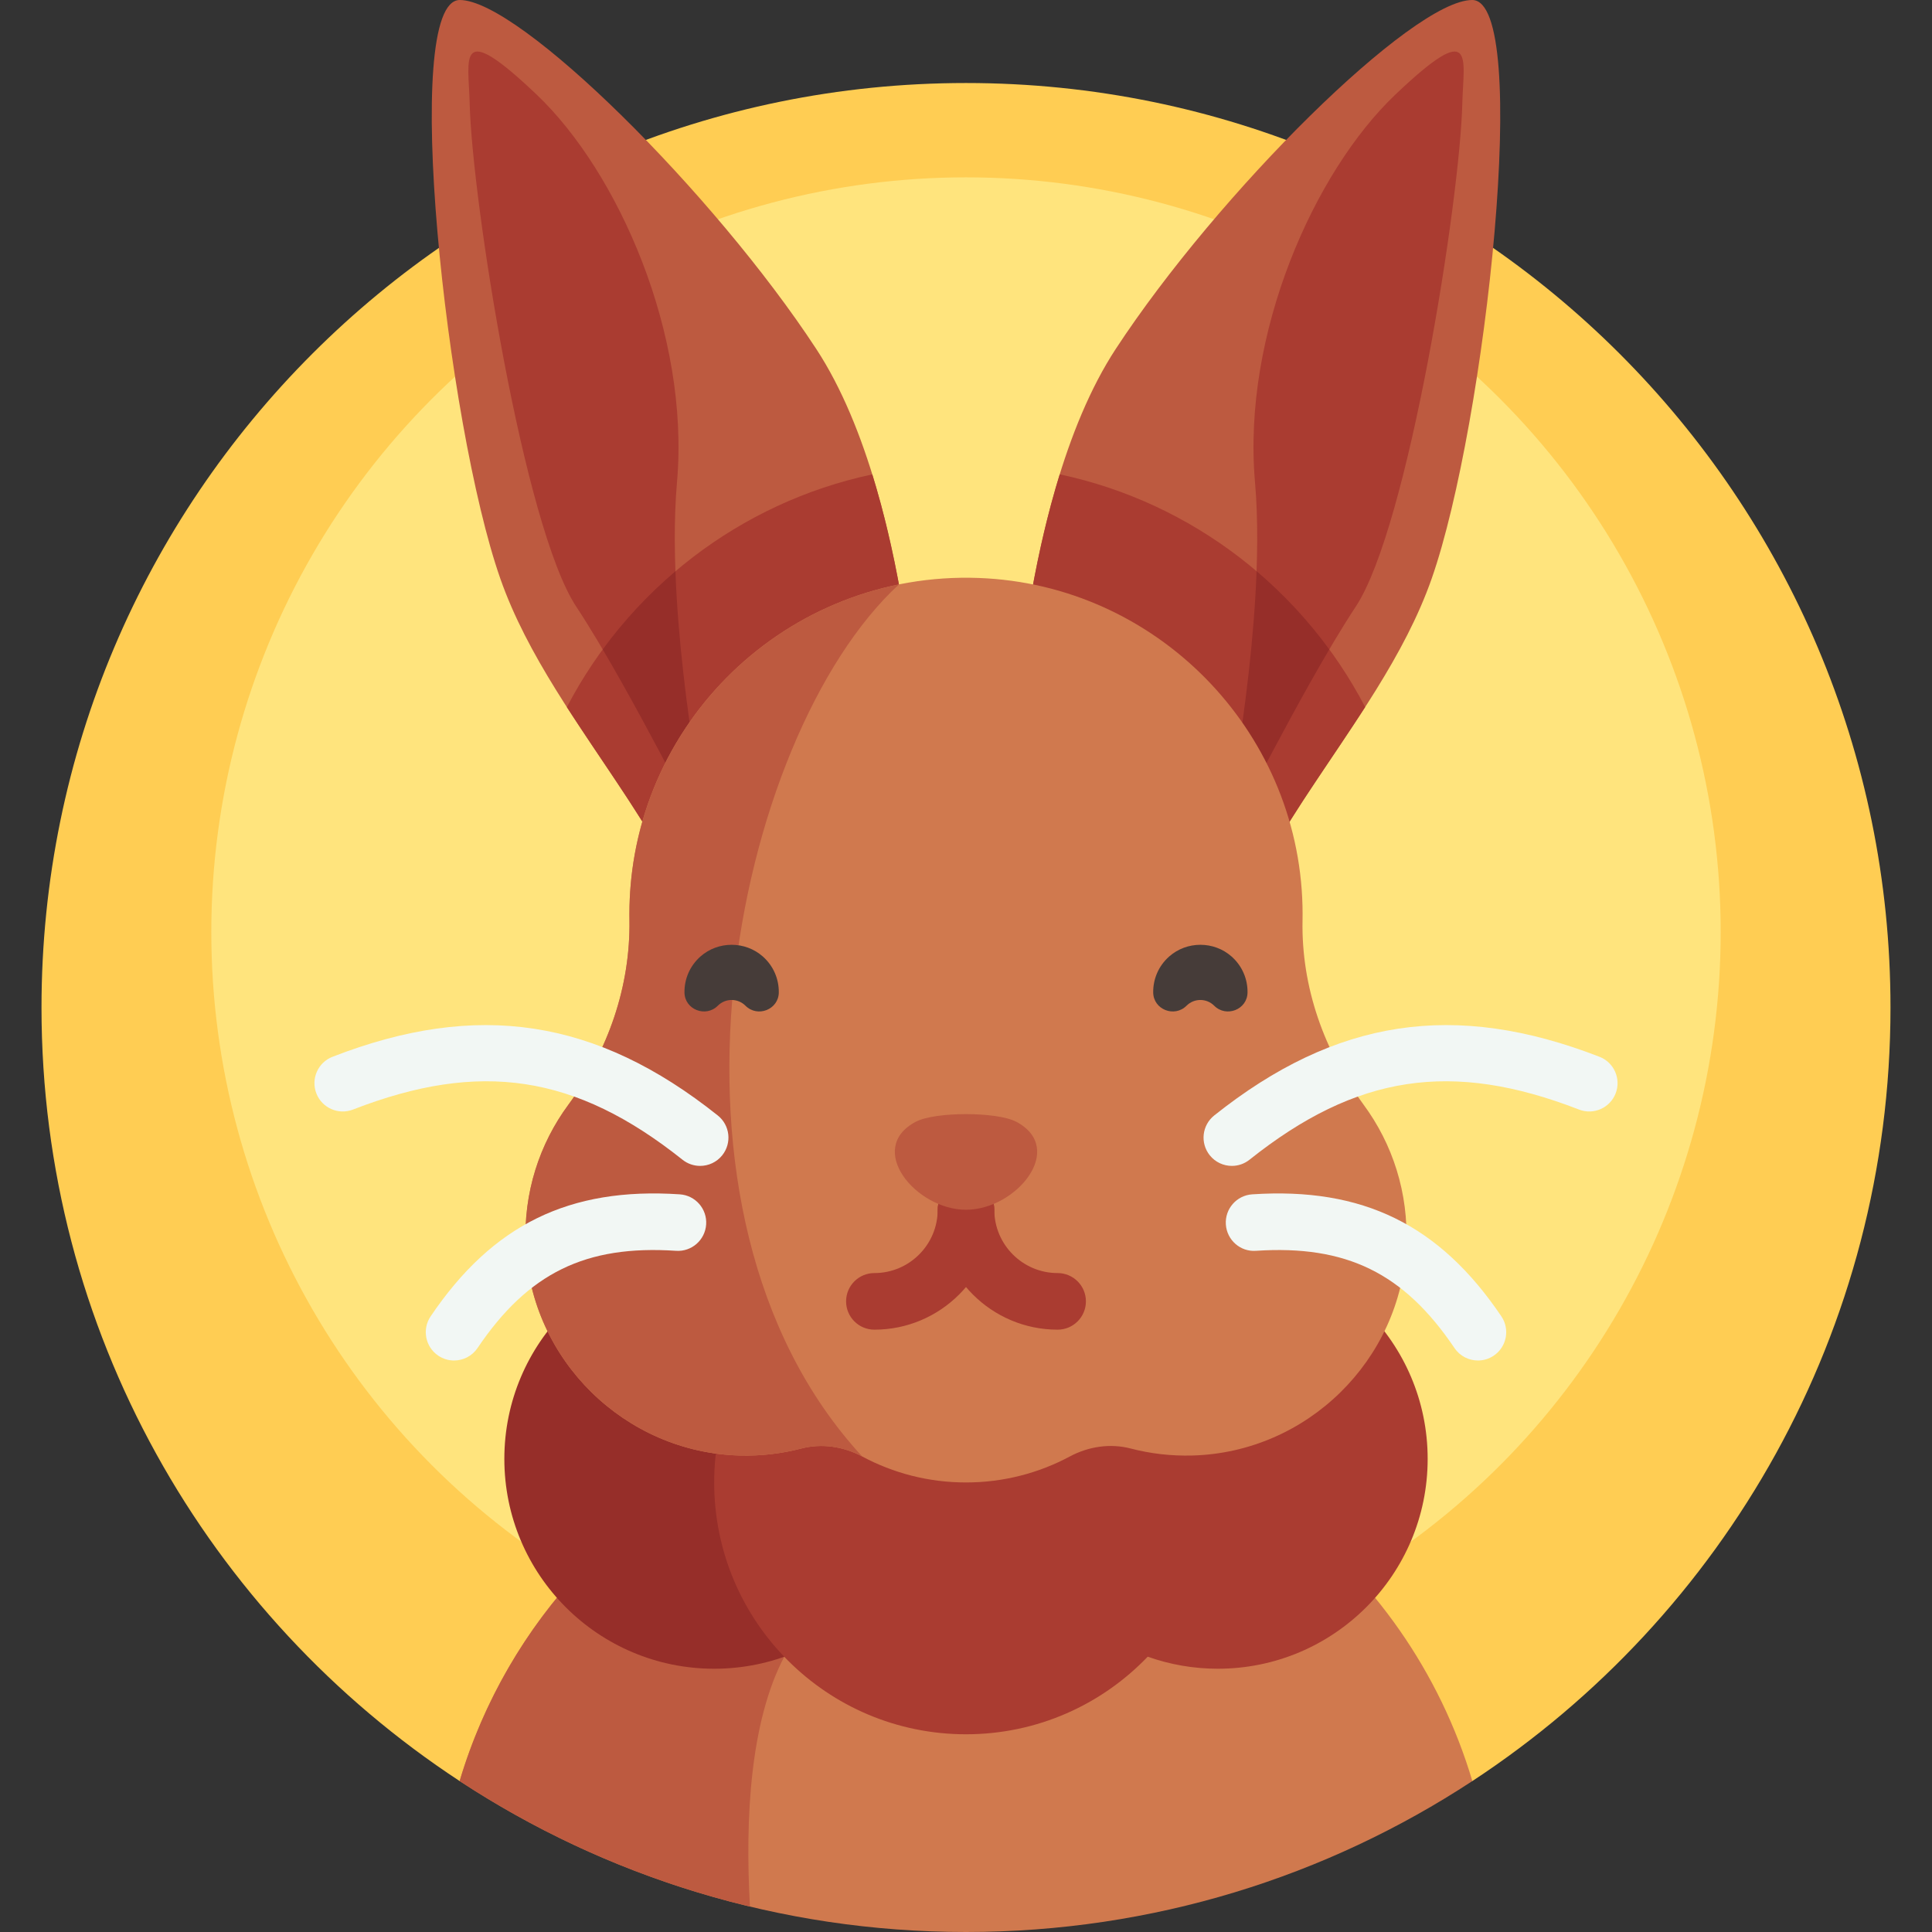 <svg id="Capa_1" enable-background="new 0 0 512 512" height="512" viewBox="0 0 512 512" width="512" xmlns="http://www.w3.org/2000/svg"><rect x="0" y="0" width="512" height="512" fill="#333333" stroke="none"/><g><g><g><path d="m121.81 471.996h268.38c66.73-43.771 110.81-119.23 110.81-204.996 0-135.31-109.69-245-245-245s-245 109.69-245 245c0 85.766 44.08 161.225 110.81 204.996z" fill="#ffcd53"/></g></g><g><g><circle cx="256" cy="247" fill="#ffe47d" r="200"/></g></g><g><g><path d="m256 512c49.544 0 95.643-14.72 134.19-40.004-17.214-57.826-70.773-99.996-134.19-99.996s-116.976 42.17-134.19 99.996c38.547 25.284 84.646 40.004 134.19 40.004z" fill="#d0794e"/></g></g><g><g><path d="m207.833 380.51c-41.25 15.118-73.404 49.094-86.023 91.486 23.205 15.221 49.15 26.606 76.933 33.264-1.309-23.338.052-48.998 9.091-66.206v-58.544z" fill="#bd5a40"/></g></g><g><g><circle cx="189.267" cy="386.622" fill="#962e29" r="55.611"/></g></g><g><g><path d="m322.733 331.011c-10.201 0-19.752 2.759-27.971 7.554-10.928-7.815-24.302-12.429-38.761-12.429-36.855 0-66.733 29.877-66.733 66.733s29.877 66.733 66.733 66.733c18.932 0 36.009-7.897 48.155-20.561 5.811 2.06 12.061 3.191 18.578 3.191 30.713 0 55.611-24.898 55.611-55.611s-24.899-55.61-55.612-55.61z" fill="#aa3c31"/></g></g><g><g><path d="m244.404 214.064s-1.021-80.277-28.085-121.585-78.638-92.479-94.468-92.479-3.574 112.447 10.723 153.298c14.298 40.851 55.149 73.532 56.681 115.915z" fill="#bd5a40"/></g></g><g><g><path d="m150.225 187.395c17.131 26.639 37.946 51.795 39.031 81.818l55.149-55.149s-.609-47.594-13.242-88.347c-35.219 7.495-64.732 30.587-80.938 61.678z" fill="#aa3c31"/></g></g><g><g><path d="m267.596 214.064s1.021-80.277 28.085-121.585c27.064-41.309 78.638-92.479 94.468-92.479s3.574 112.447-10.723 153.298-55.149 73.532-56.681 115.915z" fill="#bd5a40"/></g></g><g><g><path d="m361.782 187.383c-16.195-31.08-45.69-54.188-80.94-61.678-12.638 40.755-13.246 88.359-13.246 88.359l55.149 55.149c1.085-30.028 21.905-55.186 39.037-81.83z" fill="#aa3c31"/></g></g><g><g><path d="m124.468 27.34c-.285-11.885-3.638-22.638 17.809-2.213s40.567 63.319 37.135 102.638c-3.433 39.319 9.333 98.553 9.333 98.553s-22.064-44.426-36.021-65.532-27.642-107.796-28.256-133.446z" fill="#aa3c31"/></g></g><g><g><path d="m387.532 27.34c.285-11.885 3.638-22.638-17.809-2.213-21.447 20.426-40.567 63.319-37.135 102.638s-9.333 98.553-9.333 98.553 22.064-44.426 36.021-65.532c13.958-21.105 27.642-107.796 28.256-133.446z" fill="#aa3c31"/></g></g><g><g><path d="m333.005 151.37c-1.308 35.779-9.75 74.949-9.75 74.949s15.725-31.661 29.022-54.226c-5.588-7.645-12.06-14.605-19.272-20.723z" fill="#962e29"/></g></g><g><g><path d="m159.729 172.104c13.296 22.563 29.016 54.215 29.016 54.215s-8.438-39.151-9.749-74.923c-7.207 6.114-13.68 13.067-19.267 20.708z" fill="#962e29"/></g></g><g><g><path d="m345.186 243.986c.024-1.289.02-2.585-.011-3.887-1.136-46.873-38.904-85.179-85.758-86.929-50.822-1.898-92.619 38.739-92.619 89.138 0 .487.004.974.012 1.459.284 17.673-5.676 34.766-16.176 48.985-7.647 10.355-11.951 23.327-11.319 37.328 1.37 30.359 26.273 54.8 56.652 55.647 5.675.158 11.172-.498 16.386-1.856 5.444-1.418 11.193-.536 16.152 2.12 8.193 4.387 17.553 6.877 27.496 6.877s19.303-2.49 27.496-6.877c4.959-2.655 10.708-3.538 16.152-2.12 5.214 1.358 10.711 2.014 16.386 1.856 30.379-.847 55.282-25.288 56.652-55.647.632-14.001-3.673-26.974-11.319-37.328-10.457-14.158-16.507-31.169-16.182-48.766z" fill="#d0794e"/></g></g><g><g><path d="m238.224 154.882c-40.747 8.241-71.426 44.249-71.426 87.426 0 .487.004.974.012 1.459.284 17.673-5.677 34.766-16.177 48.985-7.647 10.355-11.951 23.327-11.319 37.328 1.37 30.36 26.273 54.8 56.652 55.647 5.675.158 11.172-.498 16.386-1.856 5.444-1.418 11.193-.536 16.152 2.12-60.117-65.092-34.057-190.735 9.72-231.109z" fill="#bd5a40"/></g></g><g><g><g><g><path d="m326.46 308.974c-2.205 0-4.39-.968-5.871-2.826-2.581-3.24-2.047-7.959 1.193-10.54 32.217-25.667 63.707-30.462 102.103-15.547 3.861 1.5 5.775 5.846 4.275 9.707s-5.847 5.775-9.707 4.275c-33.729-13.103-59.026-9.249-87.325 13.297-1.38 1.099-3.03 1.634-4.668 1.634z" fill="#f2f7f4"/></g></g></g><g><g><g><path d="m391.671 360.547c-2.409 0-4.774-1.158-6.223-3.305-13.424-19.887-28.653-27.343-52.606-25.765-4.136.304-7.705-2.854-7.979-6.987s2.854-7.706 6.987-7.979c29.271-1.939 49.625 8.035 66.03 32.339 2.318 3.434 1.413 8.095-2.02 10.412-1.286.869-2.746 1.285-4.189 1.285z" fill="#f2f7f4"/></g></g></g><g><g><g><path d="m185.54 308.974c-1.639 0-3.287-.534-4.668-1.634-28.299-22.544-53.597-26.398-87.325-13.297-3.86 1.5-8.207-.414-9.707-4.275s.414-8.207 4.275-9.707c38.397-14.914 69.886-10.12 102.103 15.547 3.24 2.581 3.774 7.3 1.193 10.54-1.481 1.858-3.666 2.826-5.871 2.826z" fill="#f2f7f4"/></g></g></g><g><g><g><path d="m120.329 360.547c-1.443 0-2.902-.416-4.189-1.285-3.433-2.317-4.338-6.979-2.02-10.412 16.406-24.304 36.765-34.286 66.03-32.339 4.133.273 7.262 3.847 6.987 7.979s-3.838 7.269-7.979 6.987c-23.944-1.592-39.183 5.877-52.606 25.765-1.448 2.147-3.815 3.305-6.223 3.305z" fill="#f2f7f4"/></g></g></g></g><g><g><g><path d="m231.722 352.375c-4.143 0-7.5-3.357-7.5-7.5s3.357-7.5 7.5-7.5c9.252 0 16.778-7.526 16.778-16.778 0-4.143 3.357-7.5 7.5-7.5s7.5 3.357 7.5 7.5c0 17.522-14.256 31.778-31.778 31.778z" fill="#aa3c31"/></g></g><g><g><path d="m280.278 352.375c-17.522 0-31.778-14.256-31.778-31.778 0-4.143 3.357-7.5 7.5-7.5s7.5 3.357 7.5 7.5c0 9.252 7.526 16.778 16.778 16.778 4.143 0 7.5 3.357 7.5 7.5s-3.357 7.5-7.5 7.5z" fill="#aa3c31"/></g></g></g><g><g><path d="m269.337 297.288c-2.551-1.356-7.944-2.034-13.337-2.034s-10.786.678-13.337 2.034c-13.337 7.089 0 23.309 13.337 23.309s26.673-16.22 13.337-23.309z" fill="#bd5a40"/></g></g><g><g><g><path d="m330.609 263.014c.043-3.495-1.371-7.004-4.242-9.539-4.675-4.128-11.84-4.128-16.515 0-2.871 2.535-4.284 6.044-4.242 9.539.055 4.538 5.629 6.716 8.838 3.507 2.022-2.022 5.3-2.022 7.322 0 3.21 3.209 8.784 1.031 8.839-3.507z" fill="#463c39"/></g></g><g><g><path d="m181.391 263.014c-.043-3.495 1.371-7.004 4.242-9.539 4.675-4.128 11.84-4.128 16.515 0 2.871 2.535 4.284 6.044 4.242 9.539-.055 4.538-5.629 6.716-8.838 3.507-2.022-2.022-5.3-2.022-7.322 0-3.21 3.209-8.784 1.031-8.839-3.507z" fill="#463c39"/></g></g></g></g></svg>